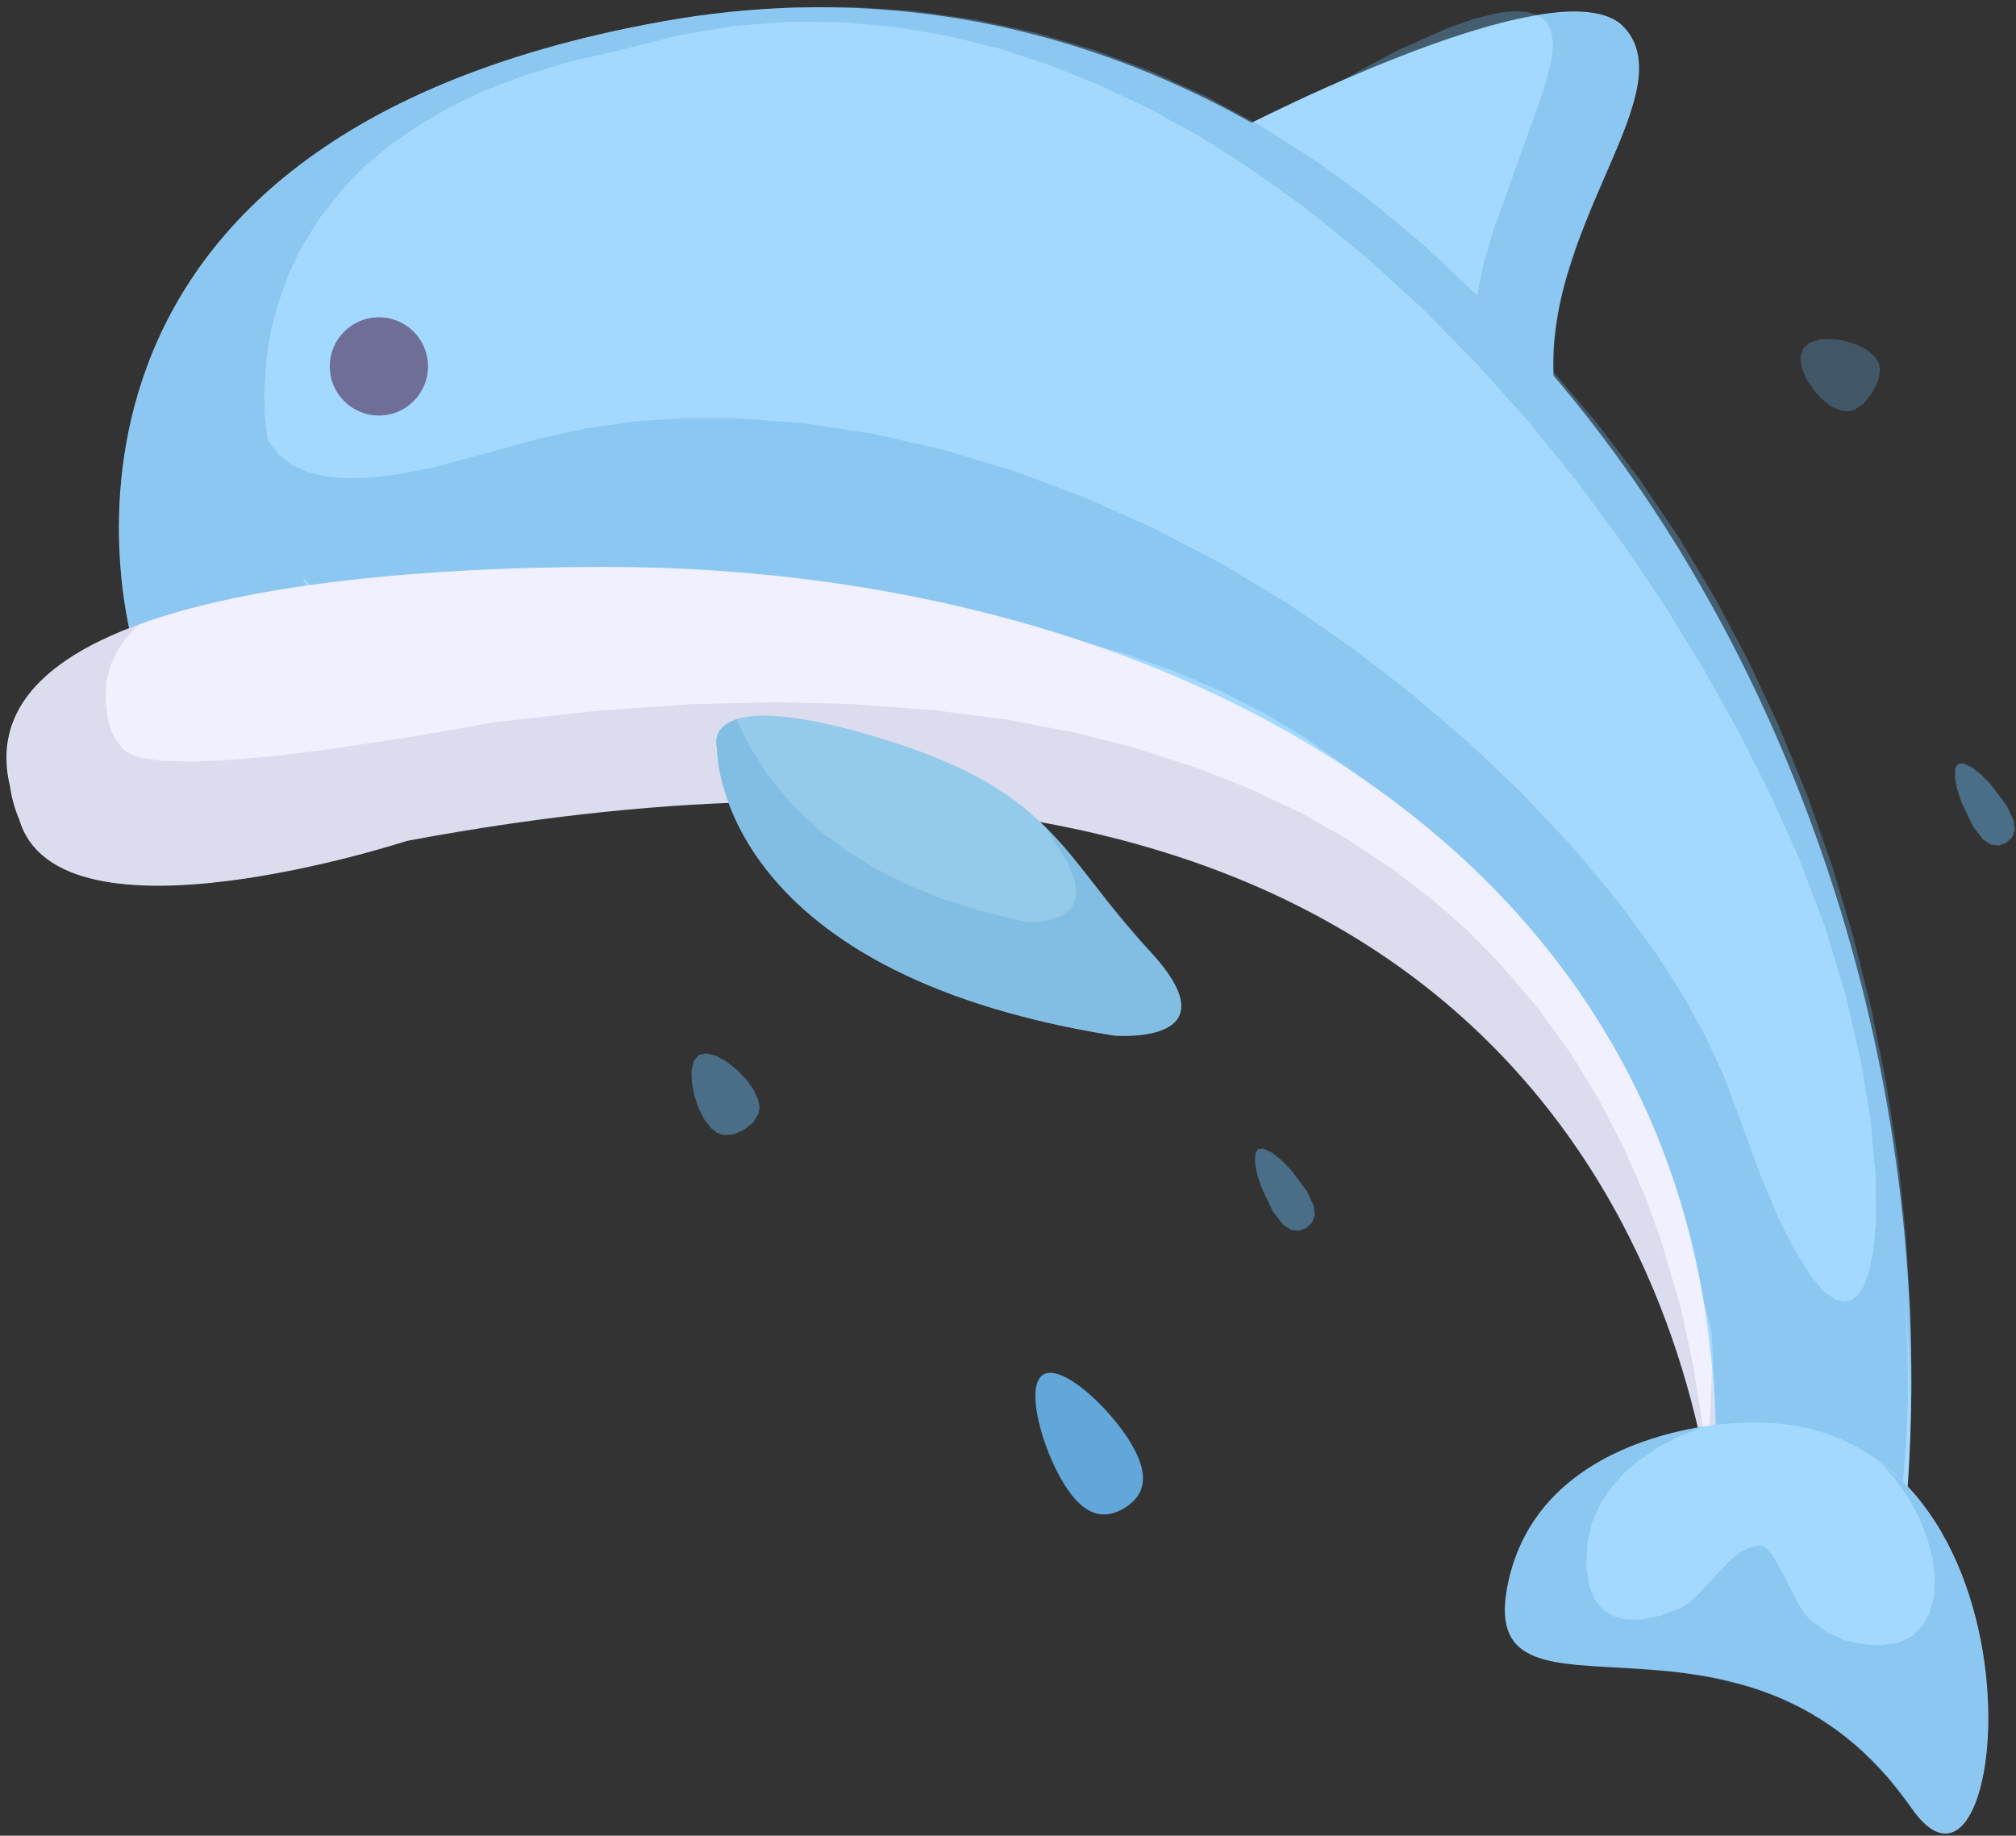 <?xml version="1.0" standalone="no"?><!DOCTYPE svg PUBLIC "-//W3C//DTD SVG 1.1//EN" "http://www.w3.org/Graphics/SVG/1.1/DTD/svg11.dtd"><svg height="214" node-id="1" sillyvg="true" template-height="214" template-width="235" version="1.1" viewBox="0 0 235 214" width="235" xmlns="http://www.w3.org/2000/svg" xmlns:xlink="http://www.w3.org/1999/xlink"><rect x="0" y="0" width="235" height="214" fill="#333333" stroke="none"/><defs node-id="35"></defs><g node-id="60"><path d="M 141.62 16.48 C 141.62 16.48 181.77 -4.91 189.30 3.17 C 196.83 11.26 177.47 28.57 181.65 48.22 C 181.65 48.22 141.62 39.12 141.62 16.48 Z" fill="#a3d9ff" fill-rule="nonzero" group-id="1" id="Shape" node-id="9" stroke="none" target-height="53.129" target-width="55.208" target-x="141.624" target-y="-4.911"></path><path d="M 2.25 94.61 C 2.25 94.61 -4.99 79.37 15.57 75.32 C 15.57 75.32 -2.23 16.83 77.12 2.52 C 163.18 -13.00 229.17 82.13 222.31 174.22 L 200.31 182.93 C 200.31 182.93 200.31 68.48 47.42 97.09 C 47.42 97.09 6.88 110.36 2.25 94.61 Z" fill="#a3d9ff" fill-rule="nonzero" group-id="1" id="Shape" node-id="10" stroke="none" target-height="195.926" target-width="234.162" target-x="-4.991" target-y="-12.999"></path><g node-id="61"><path d="M 181.08 43.36 L 181.19 39.85 L 181.62 36.45 L 182.38 33.13 L 183.93 28.29 L 185.72 23.75 L 189.23 15.45 L 190.50 11.67 L 191.04 8.51 L 190.96 6.51 L 190.38 4.76 L 189.30 3.17 L 188.03 2.24 L 186.32 1.61 L 184.03 1.36 L 180.39 1.58 L 175.88 2.44 L 171.24 3.73 L 166.28 5.41 L 161.35 7.32 L 156.64 9.30 L 158.45 8.25 L 162.97 5.85 L 168.85 3.23 L 171.94 2.16 L 174.73 1.49 L 176.57 1.30 L 178.05 1.41 L 179.25 1.77 L 180.19 2.46 L 180.80 3.54 L 181.06 5.19 L 180.76 7.48 L 179.81 10.89 L 177.01 18.67 L 174.02 27.03 L 172.85 31.09 L 172.22 34.46 L 166.01 28.61 L 159.75 23.40 L 153.44 18.79 L 147.06 14.75 L 140.62 11.24 L 134.09 8.27 L 127.47 5.79 L 120.60 3.78 L 113.65 2.28 L 106.61 1.29 L 99.45 0.81 L 92.17 0.85 L 84.73 1.41 L 77.11 2.52 L 69.60 4.08 L 62.90 5.83 L 56.95 7.72 L 51.69 9.76 L 46.38 12.20 L 41.70 14.71 L 37.60 17.29 L 34.03 19.93 L 29.51 23.90 L 25.78 27.87 L 22.78 31.84 L 20.17 36.10 L 18.12 40.24 L 16.59 44.29 L 15.40 48.46 L 14.59 52.38 L 14.12 56.06 L 13.86 61.49 L 14.03 65.96 L 14.48 70.06 L 14.96 72.78 L 15.57 75.33 L 11.54 76.37 L 8.51 77.57 L 6.29 78.88 L 4.31 80.54 L 2.91 82.20 L 2.00 83.86 L 1.19 86.54 L 1.02 88.98 L 1.26 91.31 L 1.66 92.99 L 2.25 94.61 L 3.04 96.43 L 4.11 97.96 L 5.49 99.23 L 7.20 100.26 L 9.73 101.24 L 12.65 101.91 L 16.02 102.25 L 21.16 102.25 L 26.57 101.76 L 31.92 100.93 L 36.74 99.95 L 44.40 98.00 L 47.42 97.09 L 58.95 95.17 L 69.59 93.80 L 79.39 92.95 L 88.40 92.55 L 97.73 92.58 L 106.28 93.00 L 114.13 93.78 L 121.32 94.90 L 128.64 96.47 L 135.34 98.29 L 141.46 100.36 L 147.05 102.65 L 152.61 105.35 L 157.68 108.19 L 162.29 111.18 L 166.48 114.30 L 171.80 118.90 L 176.46 123.59 L 180.50 128.38 L 184.18 133.46 L 187.33 138.45 L 189.98 143.38 L 192.34 148.47 L 194.28 153.28 L 195.82 157.82 L 197.70 164.57 L 198.90 170.21 L 197.76 164.09 L 196.00 156.65 L 193.72 148.96 L 190.63 140.51 L 188.20 134.92 L 185.34 129.23 L 182.02 123.45 L 178.35 117.89 L 174.17 112.45 L 169.43 107.12 L 165.64 103.39 L 161.50 99.83 L 156.99 96.42 L 152.10 93.19 L 147.07 90.33 L 141.61 87.72 L 135.69 85.38 L 129.26 83.31 L 122.85 81.71 L 115.90 80.46 L 108.35 79.60 L 100.16 79.15 L 92.20 79.18 L 83.56 79.69 L 74.20 80.74 L 64.05 82.37 L 61.15 83.20 L 53.89 85.12 L 44.45 87.27 L 39.51 88.19 L 35.01 88.82 L 30.75 89.10 L 27.75 88.90 L 26.03 88.40 L 25.16 87.66 L 24.84 86.67 L 24.33 85.27 L 23.98 83.81 L 23.77 81.79 L 23.92 79.67 L 24.62 77.34 L 25.41 75.90 L 26.63 74.47 L 28.35 73.03 L 30.28 71.89 L 32.91 70.85 L 36.40 69.94 L 36.04 69.23 L 35.24 67.24 L 37.13 69.25 L 39.60 71.00 L 42.76 72.49 L 46.11 73.59 L 49.90 74.47 L 54.18 75.11 L 60.71 75.64 L 67.65 75.76 L 74.63 75.55 L 81.34 75.11 L 93.39 73.82 L 101.97 72.55 L 105.24 71.98 L 112.39 72.45 L 119.05 73.32 L 125.27 74.57 L 131.07 76.19 L 136.84 78.23 L 142.23 80.53 L 147.27 83.09 L 151.97 85.90 L 157.99 90.10 L 163.45 94.55 L 168.40 99.25 L 173.02 104.27 L 177.15 109.31 L 180.81 114.36 L 184.22 119.62 L 187.16 124.62 L 189.68 129.38 L 193.02 136.49 L 195.44 142.42 L 197.41 147.93 L 198.57 151.62 L 199.51 155.10 L 199.51 155.09 L 199.77 160.01 L 200.04 165.69 L 200.26 171.03 L 200.35 174.93 L 200.61 175.78 L 201.29 176.44 L 202.55 176.91 L 204.79 177.20 L 207.80 177.16 L 214.06 176.42 L 219.31 175.42 L 221.51 174.93 L 221.90 171.86 L 222.18 168.51 L 222.40 163.32 L 222.37 157.57 L 221.97 150.32 L 222.50 157.24 L 222.68 164.17 L 222.51 171.12 L 222.82 161.95 L 222.71 152.89 L 222.17 143.92 L 221.23 135.04 L 219.86 126.18 L 218.12 117.52 L 216.00 109.05 L 213.51 100.77 L 210.61 92.57 L 207.38 84.68 L 203.82 77.07 L 199.93 69.74 L 195.65 62.58 L 191.08 55.81 L 186.22 49.41 L 181.08 43.36 Z M 36.13 51.25 L 37.38 48.99 L 37.39 49.03 L 36.13 51.25 Z M 72.59 5.77 L 79.15 4.11 L 85.57 3.03 L 91.88 2.53 L 98.10 2.58 L 104.33 3.15 L 110.45 4.17 L 116.50 5.66 L 122.47 7.63 L 128.30 9.98 L 134.02 12.70 L 139.66 15.80 L 145.20 19.29 L 152.30 24.35 L 159.16 29.90 L 165.78 35.95 L 172.08 42.34 L 178.06 49.02 L 183.71 55.99 L 189.05 63.21 L 193.97 70.48 L 198.48 77.81 L 202.68 85.32 L 206.37 92.64 L 209.59 99.77 L 212.71 107.97 L 215.10 115.87 L 216.91 123.68 L 218.05 130.64 L 218.65 137.30 L 218.68 142.54 L 218.36 145.91 L 217.86 148.33 L 217.22 150.01 L 216.49 151.08 L 215.73 151.61 L 214.90 151.75 L 213.92 151.49 L 212.70 150.63 L 211.10 148.78 L 209.02 145.43 L 207.27 141.93 L 205.20 136.99 L 202.76 130.29 L 201.04 125.67 L 198.87 120.95 L 196.22 116.11 L 193.05 111.14 L 188.44 104.87 L 183.21 98.62 L 177.32 92.39 L 171.09 86.48 L 164.50 80.84 L 157.53 75.46 L 150.09 70.34 L 142.43 65.73 L 134.53 61.61 L 126.41 57.98 L 118.26 54.94 L 110.09 52.47 L 101.78 50.57 L 93.66 49.34 L 85.70 48.75 L 79.69 48.74 L 73.90 49.14 L 68.30 49.94 L 62.87 51.12 L 57.56 52.60 L 50.38 54.52 L 46.50 55.28 L 42.69 55.71 L 40.16 55.75 L 37.89 55.51 L 35.84 55.01 L 33.96 54.16 L 32.43 52.92 L 31.18 51.25 L 30.87 48.53 L 30.79 45.69 L 31.09 41.55 L 31.55 38.69 L 32.37 35.53 L 33.61 32.04 L 35.19 28.71 L 37.36 25.29 L 40.20 21.74 L 42.54 19.36 L 45.35 17.01 L 48.68 14.69 L 52.60 12.41 L 56.53 10.53 L 61.11 8.79 L 66.44 7.19 L 72.59 5.77 Z" fill="#61a7d9" fill-opacity="0.36" fill-rule="nonzero" group-id="1,2" id="Shape" node-id="12" stroke="none" target-height="176.39" target-width="221.802" target-x="1.017" target-y="0.811"></path></g><path d="M 199.70 176.30 C 204.58 103.01 139.71 66.09 70.61 66.09 C 45.05 66.09 -4.13 69.08 1.15 91.58 C 1.48 93.91 2.25 95.54 2.25 95.54 C 6.88 111.30 47.42 98.03 47.42 98.03 C 176.13 73.95 196.48 151.25 199.70 176.30 Z" fill="#f0f0ff" fill-rule="nonzero" group-id="1" id="Shape" node-id="13" stroke="none" target-height="110.208" target-width="208.709" target-x="-4.128" target-y="66.088"></path><path d="M 199.55 159.31 L 199.37 164.65 L 198.90 170.21 L 198.38 165.50 L 197.37 159.13 L 195.90 152.37 L 193.62 144.56 L 191.72 139.34 L 189.34 133.92 L 186.44 128.29 L 183.15 122.88 L 179.24 117.49 L 174.64 112.11 L 170.94 108.37 L 166.80 104.74 L 162.17 101.22 L 157.03 97.82 L 151.79 94.84 L 145.97 92.07 L 139.53 89.53 L 132.41 87.21 L 125.36 85.41 L 117.59 83.93 L 109.01 82.81 L 99.57 82.09 L 90.43 81.86 L 80.39 82.10 L 69.38 82.88 L 57.33 84.23 L 54.42 84.78 L 47.05 86.05 L 37.30 87.50 L 32.12 88.12 L 27.22 88.56 L 22.52 88.78 L 18.88 88.69 L 16.57 88.38 L 15.15 87.90 L 14.34 87.33 L 13.53 86.29 L 12.94 85.16 L 12.54 83.62 L 12.29 81.40 L 12.40 79.41 L 12.86 77.60 L 13.65 75.90 L 14.74 74.31 L 16.16 72.81 L 12.71 74.21 L 9.73 75.73 L 7.16 77.36 L 4.84 79.29 L 3.07 81.34 L 1.78 83.54 L 1.00 85.93 L 0.77 88.58 L 1.15 91.58 L 1.82 94.44 L 2.25 95.55 L 3.04 97.37 L 4.11 98.90 L 5.49 100.17 L 7.20 101.20 L 9.73 102.18 L 12.65 102.85 L 16.02 103.19 L 21.16 103.19 L 26.57 102.70 L 31.92 101.87 L 36.74 100.89 L 44.40 98.94 L 47.42 98.03 L 59.71 96.00 L 70.99 94.60 L 81.33 93.76 L 90.79 93.45 L 100.57 93.61 L 109.51 94.21 L 117.65 95.21 L 125.06 96.58 L 132.60 98.44 L 139.45 100.58 L 145.68 102.97 L 151.32 105.61 L 156.90 108.68 L 161.95 111.90 L 166.52 115.25 L 170.62 118.74 L 175.79 123.83 L 180.24 128.97 L 184.04 134.18 L 187.46 139.65 L 190.31 144.96 L 192.65 150.11 L 194.69 155.42 L 196.30 160.29 L 197.51 164.76 L 198.93 171.30 L 199.70 176.30 L 199.94 170.40 L 199.89 164.74 L 199.55 159.31 Z" fill="#6e6e96" fill-opacity="0.15" fill-rule="nonzero" group-id="1,3" id="Shape" node-id="15" stroke="none" target-height="103.483" target-width="199.173" target-x="0.77" target-y="72.815"></path><path d="M 83.56 87.14 C 83.56 87.14 82.98 113.26 129.89 120.73 C 129.89 120.73 144.33 121.93 133.94 110.78 C 123.56 99.62 122.94 92.12 102.09 85.90 C 81.24 79.68 83.56 87.14 83.56 87.14 Z" fill="#94cbeb" fill-rule="nonzero" group-id="1" id="Shape" node-id="16" stroke="none" target-height="42.254" target-width="63.085" target-x="81.244" target-y="79.677"></path><path d="M 133.94 110.78 L 129.32 105.36 L 125.51 100.52 L 123.63 98.29 L 121.62 96.17 L 122.54 97.48 L 124.53 100.71 L 125.30 102.80 L 125.44 104.13 L 125.29 105.09 L 124.91 105.81 L 123.99 106.64 L 122.82 107.15 L 121.56 107.40 L 120.50 107.47 L 119.40 107.44 L 114.08 106.13 L 109.49 104.66 L 105.57 103.04 L 101.78 101.10 L 98.56 99.10 L 95.85 97.06 L 92.22 93.66 L 89.51 90.37 L 87.34 86.94 L 85.84 83.84 L 84.56 84.47 L 83.92 85.13 L 83.56 85.89 L 83.48 86.50 L 83.56 87.14 L 83.73 89.11 L 84.15 91.16 L 85.15 94.19 L 86.65 97.36 L 89.13 101.14 L 91.14 103.53 L 93.74 106.05 L 97.03 108.70 L 100.54 111.03 L 104.87 113.35 L 110.17 115.65 L 115.60 117.52 L 122.12 119.22 L 129.89 120.73 L 131.31 120.76 L 132.68 120.69 L 134.31 120.44 L 135.84 119.92 L 137.00 119.10 L 137.50 118.37 L 137.69 117.40 L 137.51 116.09 L 137.00 114.83 L 135.89 113.11 L 133.94 110.78 Z" fill="#61a7d9" fill-opacity="0.36" fill-rule="nonzero" group-id="1,4,10" node-id="51" stroke="none" target-height="36.923" target-width="54.204" target-x="83.485" target-y="83.841"></path><path d="M 202.30 165.91 C 202.30 165.91 179.05 166.53 175.67 185.19 C 172.32 203.70 203.59 183.04 222.83 210.79 C 234.88 228.17 240.27 163.21 202.30 165.91 Z" fill="#a3d9ff" fill-rule="nonzero" group-id="1" id="Shape" node-id="20" stroke="none" target-height="64.952" target-width="67.948" target-x="172.322" target-y="163.214"></path><path d="M 218.88 170.22 L 220.83 172.32 L 222.42 174.53 L 223.69 176.87 L 224.67 179.36 L 225.27 181.70 L 225.53 183.93 L 225.42 186.15 L 224.94 187.99 L 224.12 189.52 L 222.93 190.72 L 221.34 191.49 L 219.21 191.80 L 217.13 191.68 L 215.04 191.22 L 213.03 190.33 L 210.92 188.76 L 210.24 187.95 L 209.47 186.69 L 208.04 183.85 L 206.63 181.32 L 205.87 180.47 L 205.24 180.18 L 204.01 180.36 L 202.74 181.04 L 201.56 182.03 L 200.35 183.27 L 198.06 185.78 L 196.92 186.84 L 195.91 187.48 L 193.39 188.39 L 191.32 188.80 L 189.61 188.80 L 188.19 188.45 L 186.95 187.74 L 185.99 186.62 L 185.30 185.02 L 184.91 182.75 L 185.03 179.92 L 185.57 177.50 L 186.50 175.41 L 187.77 173.48 L 189.21 171.83 L 190.80 170.43 L 193.36 168.68 L 195.61 167.50 L 198.72 166.28 L 196.05 166.78 L 192.66 167.69 L 189.22 168.98 L 185.65 170.84 L 183.41 172.38 L 181.34 174.24 L 179.41 176.44 L 177.83 178.89 L 176.58 181.78 L 175.67 185.18 L 175.43 187.79 L 175.65 189.65 L 176.22 190.97 L 177.17 192.06 L 178.47 192.90 L 180.19 193.50 L 183.07 194.00 L 186.77 194.30 L 195.14 194.89 L 199.68 195.58 L 204.48 196.82 L 207.61 197.98 L 210.77 199.56 L 213.98 201.60 L 216.93 203.99 L 219.88 207.02 L 222.83 210.79 L 224.26 212.48 L 225.43 213.39 L 226.41 213.74 L 227.30 213.68 L 228.42 213.08 L 229.47 211.84 L 230.46 209.67 L 231.10 207.34 L 231.54 204.49 L 231.76 201.03 L 231.69 197.58 L 231.32 193.93 L 230.64 190.05 L 229.63 186.26 L 228.27 182.58 L 226.53 179.02 L 224.40 175.71 L 221.86 172.78 L 218.88 170.22 Z" fill="#61a7d9" fill-opacity="0.36" fill-rule="nonzero" group-id="1,5,11" node-id="58" stroke="none" target-height="47.46" target-width="56.331" target-x="175.429" target-y="166.279"></path><path d="M 49.89 42.71 C 49.89 45.87 47.33 48.44 44.17 48.44 C 41.00 48.44 38.44 45.87 38.44 42.71 C 38.44 39.55 41.00 36.99 44.17 36.99 C 47.33 36.99 49.89 39.55 49.89 42.71 Z" fill="#6e6e96" fill-rule="nonzero" group-id="1" id="Oval" node-id="24" stroke="none" target-height="11.452" target-width="11.452" target-x="38.44" target-y="36.986"></path><path d="M 131.77 168.15 C 134.29 172.29 133.23 174.49 131.08 175.80 C 128.92 177.11 126.48 177.04 123.97 172.90 C 121.44 168.76 119.46 161.56 121.61 160.25 C 123.77 158.94 129.25 164.01 131.77 168.15 Z" fill="#61a7d9" fill-rule="nonzero" group-id="1" id="Shape" node-id="25" stroke="none" target-height="18.172" target-width="14.834" target-x="119.459" target-y="158.939"></path><path d="M 152.33 138.84 L 153.14 140.59 L 153.26 141.67 L 152.93 142.55 L 152.26 143.16 L 151.41 143.48 L 150.47 143.37 L 149.57 142.77 L 148.38 141.24 L 147.03 138.41 L 146.54 136.88 L 146.29 135.59 L 146.32 134.48 L 146.66 133.96 L 147.27 133.90 L 148.28 134.38 L 149.30 135.19 L 150.44 136.33 L 152.33 138.84 Z" fill="#61a7d9" fill-opacity="0.51" fill-rule="nonzero" group-id="1,6" id="Shape" node-id="27" stroke="none" target-height="9.584" target-width="6.973" target-x="146.288" target-y="133.899"></path><path d="M 217.62 40.78 L 218.53 41.56 L 219.01 42.34 L 219.16 43.13 L 218.94 44.41 L 218.23 45.81 L 217.25 47.04 L 216.18 47.77 L 215.39 47.96 L 214.48 47.84 L 213.39 47.34 L 212.35 46.50 L 211.35 45.39 L 210.54 44.13 L 210.02 42.87 L 209.87 41.63 L 210.19 40.63 L 210.97 39.93 L 212.16 39.56 L 213.51 39.51 L 215.00 39.72 L 216.43 40.17 L 217.62 40.78 Z" fill="#61a7d9" fill-opacity="0.31" fill-rule="nonzero" group-id="1,7" id="Shape" node-id="29" stroke="none" target-height="8.455" target-width="9.29" target-x="209.874" target-y="39.507"></path><path d="M 233.93 93.93 L 234.74 95.68 L 234.86 96.76 L 234.53 97.64 L 233.85 98.25 L 233.01 98.57 L 232.07 98.46 L 231.16 97.86 L 229.98 96.33 L 228.63 93.50 L 228.14 91.97 L 227.89 90.68 L 227.92 89.57 L 228.25 89.05 L 228.87 88.99 L 229.88 89.47 L 230.90 90.28 L 232.03 91.42 L 233.93 93.93 Z" fill="#61a7d9" fill-opacity="0.51" fill-rule="nonzero" group-id="1,8" id="Shape" node-id="31" stroke="none" target-height="9.585" target-width="6.972" target-x="227.886" target-y="88.988"></path><path d="M 87.83 127.00 L 88.37 128.18 L 88.54 129.11 L 88.41 129.85 L 87.80 130.86 L 86.75 131.69 L 85.53 132.25 L 84.35 132.32 L 83.63 132.09 L 82.89 131.52 L 82.09 130.49 L 81.45 129.22 L 80.95 127.73 L 80.65 126.20 L 80.60 124.86 L 80.88 123.68 L 81.46 123.00 L 82.33 122.80 L 83.50 123.09 L 84.68 123.75 L 85.90 124.72 L 86.99 125.85 L 87.83 127.00 Z" fill="#61a7d9" fill-opacity="0.51" fill-rule="nonzero" group-id="1,9" id="Shape" node-id="33" stroke="none" target-height="9.528" target-width="7.932" target-x="80.603" target-y="122.796"></path></g></svg>
